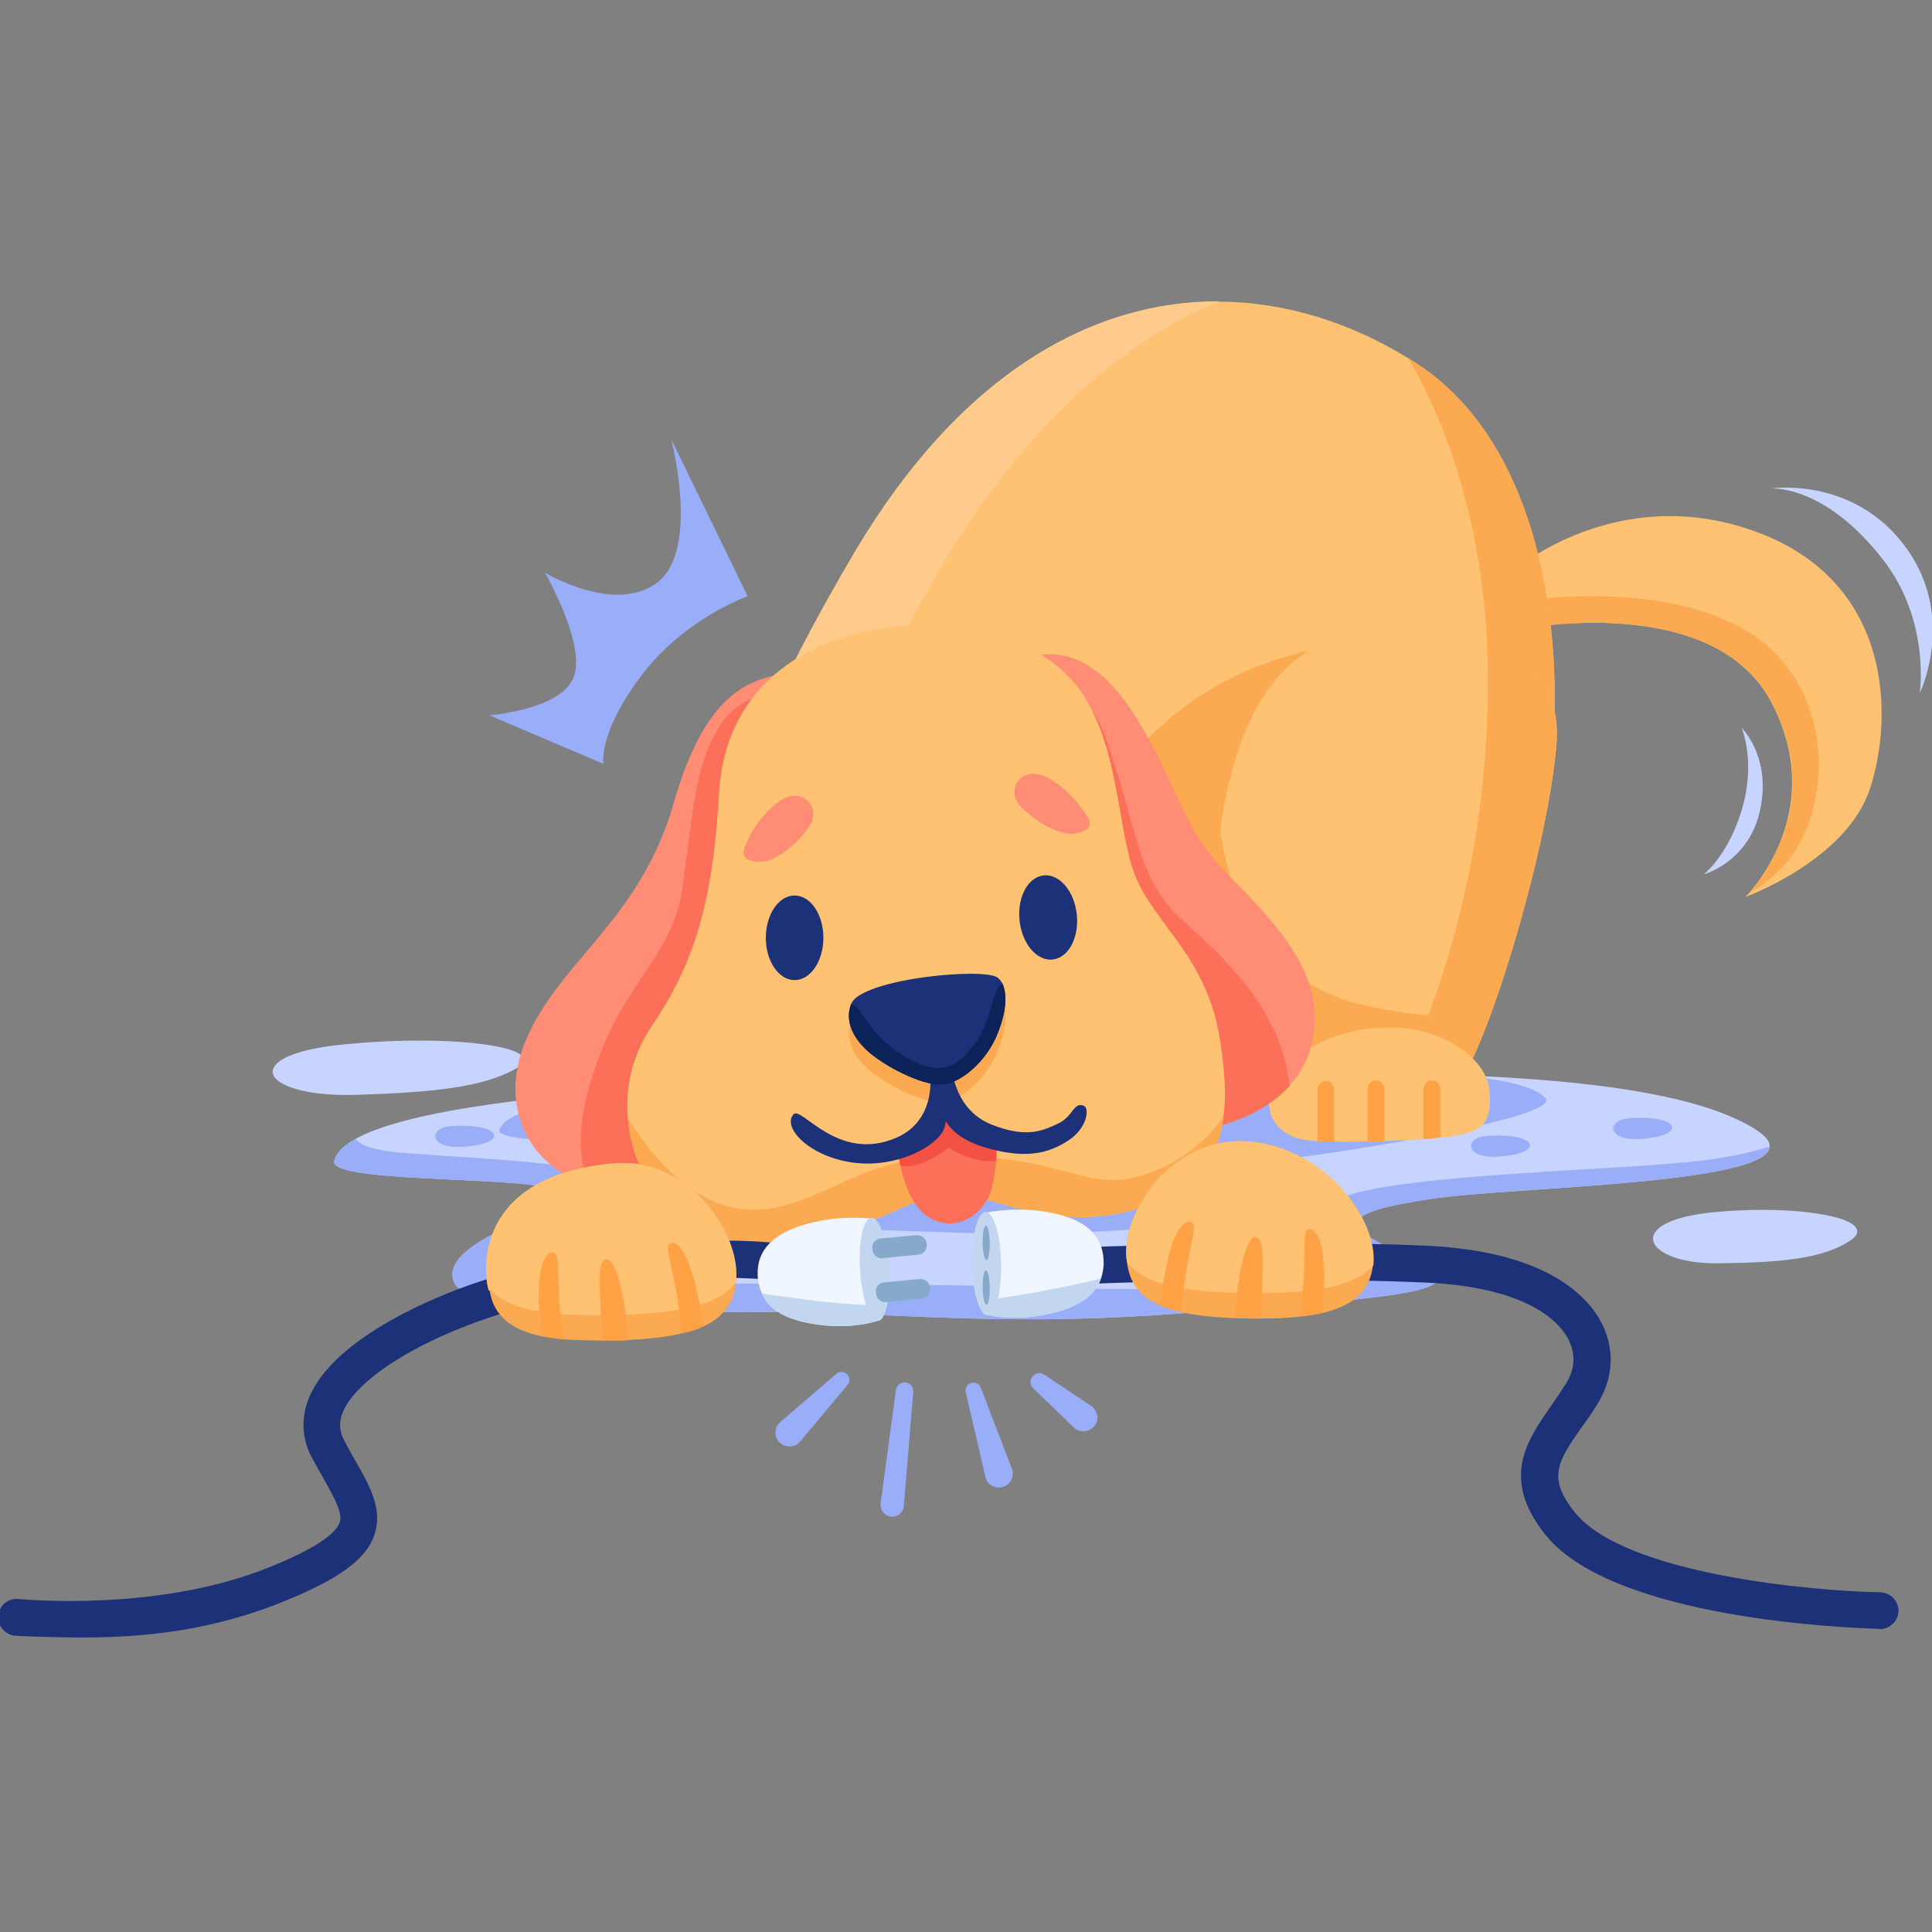 <svg width="460" height="460" viewBox="0 0 460 460" fill="none" xmlns="http://www.w3.org/2000/svg">
<rect x="0" y="0" width="460" height="460" fill="#808080" stroke="none"/>
<g clip-path="url(#clip0_9631_50483)">
<path d="M336.757 299.946C355.719 308.246 324.835 309.272 283.344 312.536C241.854 315.894 218.386 312.909 187.502 312.443C156.713 311.977 111.092 314.122 107.994 304.982C104.802 295.842 130.617 289.687 132.963 284.558C135.216 279.522 78.143 282.32 79.551 276.444C80.02 274.486 81.804 272.714 84.714 271.128C109.871 257.232 218.855 255.927 271.892 255.554C331.031 255.087 392.328 254.248 416.735 268.144C420.02 270.009 421.428 271.595 421.334 272.993C420.959 282.133 359.004 282.599 340.512 285.49C318.921 288.755 317.795 291.646 336.757 299.946Z" fill="#C7D4FF"/>
<path d="M308.972 284.651C322.959 290.06 300.148 290.62 269.546 292.765C238.851 294.817 221.485 292.951 198.768 292.578C175.957 292.205 142.352 293.604 140.005 287.635C137.658 281.667 156.714 277.75 158.403 274.486C160.093 271.221 117.851 272.993 118.884 269.076C119.259 267.771 120.574 266.652 122.639 265.626C141.225 256.673 221.766 256.02 260.91 255.74C304.56 255.46 359.568 252.569 367.923 261.429C371.959 265.719 325.306 273.46 311.6 275.232C295.736 277.377 294.891 279.242 308.972 284.651Z" fill="#99ADF9"/>
<path d="M336.757 299.946C355.719 308.246 324.835 309.272 283.344 312.536C241.854 315.894 218.386 312.909 187.502 312.443C156.713 311.977 111.092 314.122 107.994 304.982C104.802 295.842 130.617 289.687 132.963 284.558C135.216 279.522 78.143 282.32 79.551 276.444C80.02 274.486 81.804 272.714 84.714 271.128C85.465 272.527 88.469 273.926 96.823 274.579C115.879 275.978 142.82 277.004 144.416 281.014C146.012 285.024 117.944 296.029 121.511 301.625C125.078 307.127 200.644 304.889 245.796 306.474C290.948 308.06 331.125 305.169 325.962 302.091C320.799 299.013 308.22 292.205 317.701 286.05C327.182 279.895 379.468 278.869 401.528 276.724C410.539 275.885 416.922 274.392 421.241 272.993C420.865 282.133 358.91 282.599 340.418 285.49C318.921 288.755 317.795 291.646 336.757 299.946Z" fill="#99ADF9"/>
<path d="M387.822 266.279C382.096 266.745 382.565 272.341 392.328 271.035C401.997 269.823 398.993 265.346 387.822 266.279Z" fill="#99ADF9"/>
<path d="M353.935 270.475C348.209 270.942 348.679 276.537 358.441 275.232C368.204 274.113 365.106 269.543 353.935 270.475Z" fill="#99ADF9"/>
<path d="M107.338 268.144C101.612 268.61 102.081 274.206 111.843 272.9C121.606 271.781 118.508 267.305 107.338 268.144Z" fill="#99ADF9"/>
<path d="M137.939 287.449C132.213 287.915 132.682 293.511 142.445 292.205C152.114 290.993 149.11 286.516 137.939 287.449Z" fill="#99ADF9"/>
<path d="M440.672 295.283C434.195 299.666 424.245 300.599 409.507 300.785C398.9 300.972 392.892 297.614 393.643 294.35C394.206 291.926 398.618 289.594 407.63 288.661C424.433 286.983 439.827 289.034 441.893 292.299C442.55 293.231 442.174 294.257 440.672 295.283Z" fill="#C7D4FF"/>
<path d="M122.825 254.435C115.034 258.911 102.831 260.123 84.62 260.683C71.572 261.056 64.062 257.885 65.001 254.621C65.658 252.196 71.008 249.678 82.085 248.652C102.643 246.601 121.699 248.279 124.421 251.543C125.172 252.383 124.702 253.315 122.825 254.435Z" fill="#C7D4FF"/>
<path d="M421.428 116.315C421.428 116.315 434.194 115.009 448.369 133.288C459.633 147.744 457.099 164.997 457.099 164.997C457.099 164.997 465.735 147.277 454.095 130.77C441.61 113.144 421.428 116.315 421.428 116.315Z" fill="#C7D4FF"/>
<path d="M414.672 173.297C414.672 173.297 418.051 181.131 414.859 192.322C411.668 203.514 405.66 208.177 405.66 208.177C405.66 208.177 416.455 205.286 419.084 192.789C421.806 180.199 414.672 173.297 414.672 173.297Z" fill="#C7D4FF"/>
<path d="M143.666 181.877C143.666 181.877 142.352 174.603 152.677 160.893C163.003 147.184 178.022 141.961 178.022 141.961L159.812 104.564C159.812 104.564 166.664 130.77 156.62 138.604C146.482 146.438 129.773 136.366 129.773 136.366C129.773 136.366 139.723 153.712 136.532 161.36C133.434 169.007 116.537 170.313 116.537 170.313L143.666 181.877Z" fill="#99ADF9"/>
<path d="M201.772 329.79L190.507 343.219C189.381 344.618 187.222 344.805 185.814 343.592C184.406 342.473 184.218 340.328 185.438 338.929C185.532 338.836 185.72 338.649 185.814 338.556L199.143 327.085C199.894 326.432 201.115 326.525 201.772 327.272C202.429 328.111 202.335 329.137 201.772 329.79Z" fill="#99ADF9"/>
<path d="M217.449 331.375L215.196 358.607C215.102 360.099 213.694 361.219 212.192 361.125C210.69 361.032 209.564 359.633 209.658 358.141V358.048L213.319 330.909C213.507 329.79 214.539 329.043 215.666 329.137C216.792 329.323 217.543 330.349 217.449 331.375Z" fill="#99ADF9"/>
<path d="M233.499 330.349L240.915 349.654C241.572 351.333 240.727 353.291 239.038 353.944C237.348 354.597 235.377 353.758 234.72 352.079C234.626 351.986 234.626 351.799 234.626 351.613L229.932 331.468C229.745 330.442 230.308 329.51 231.34 329.23C232.279 329.043 233.218 329.51 233.499 330.349Z" fill="#99ADF9"/>
<path d="M248.614 327.271L259.784 334.732C261.286 335.758 261.756 337.81 260.723 339.302C259.69 340.794 257.625 341.261 256.123 340.235C255.936 340.142 255.748 339.955 255.654 339.862L245.985 330.536C245.14 329.696 245.14 328.391 245.985 327.645C246.642 326.805 247.769 326.712 248.614 327.271Z" fill="#99ADF9"/>
<path d="M445.272 187.659C439.734 204.82 415.515 213.586 415.515 213.586C415.515 213.586 415.797 213.306 416.266 212.84C419.739 208.923 434.101 190.83 421.804 167.329C407.911 140.656 362.009 149.795 362.009 149.795L360.976 143.174L359.85 136.273C359.85 136.273 384.819 114.17 418.519 126.76C450.623 138.791 450.81 170.593 445.272 187.659Z" fill="#FEC272"/>
<path d="M427.435 202.581C424.807 206.685 420.676 210.135 416.358 212.84C419.831 208.923 434.194 190.83 421.897 167.328C408.004 140.656 362.101 149.795 362.101 149.795L361.068 143.174C371.019 141.775 397.302 139.537 415.138 149.795C436.353 162.013 436.259 188.872 427.435 202.581Z" fill="#FCAA51"/>
<path d="M370.081 170.779C369.612 185.608 367.171 198.478 363.792 205.939C356.564 222.166 351.495 231.399 340.888 239.606C336.945 242.683 332.251 245.575 326.338 248.652C304.653 259.937 245.609 260.683 245.609 260.683C243.262 260.869 240.915 261.056 238.568 261.149C217.072 262.268 196.796 259.937 184.311 253.222C178.491 250.144 174.361 246.041 172.577 241.005C166.663 223.845 164.504 197.638 203.742 131.236C228.994 88.523 260.534 71.642 290.385 71.829C306.249 71.922 321.55 76.865 335.255 85.259C335.818 85.632 336.476 86.005 337.039 86.378C363.51 103.351 371.02 141.029 370.081 170.779Z" fill="#FEC272"/>
<path d="M290.385 71.736C272.737 78.824 245.609 96.45 221.015 140.283C189.756 195.96 184.874 237.088 184.217 253.129C178.397 250.051 174.267 245.948 172.484 240.912C166.57 223.751 164.411 197.545 203.649 131.143C229.088 88.43 260.628 71.549 290.385 71.736Z" fill="#FFCB8D"/>
<path d="M370.081 170.779C369.612 185.608 367.171 198.478 363.792 205.939C353.841 228.135 348.021 237.274 326.337 248.559C304.653 259.844 245.608 260.59 245.608 260.59C243.262 260.776 240.915 260.963 238.568 261.056C237.911 252.196 240.164 240.259 245.421 224.684C261.379 177.121 286.724 159.588 315.354 154.085C340.042 149.422 359.286 161.36 370.081 170.779Z" fill="#FCAA51"/>
<path d="M370.082 170.779C369.613 185.608 367.172 198.478 363.793 205.939C356.565 222.166 351.496 231.399 340.888 239.606C347.459 221.513 353.748 196.612 354.312 166.582C354.969 126.853 343.892 99.901 335.256 85.259C335.819 85.632 336.476 86.005 337.039 86.378C363.511 103.351 371.021 141.029 370.082 170.779Z" fill="#FCAA51"/>
<path d="M370.551 177.68C369.049 195.12 361.727 223.099 354.875 241.658C352.152 249.025 349.524 254.994 347.271 258.072C343.516 263.387 336.194 265.719 328.872 266.185C321.175 266.745 313.384 265.439 309.817 263.481C303.246 260.03 286.912 230.28 290.573 197.825C290.761 195.866 291.043 193.908 291.418 191.949C297.989 157.35 314.323 147.65 339.104 150.355C343.986 150.914 349.149 151.754 353.936 153.433C363.886 156.976 371.865 163.691 370.551 177.68Z" fill="#FEC272"/>
<path d="M354.875 241.658C352.152 249.025 349.524 254.994 347.271 258.072C339.574 268.983 316.857 267.211 309.817 263.574C303.246 260.123 286.912 230.373 290.573 197.918C292.638 212.933 300.148 234.01 325.212 239.419C337.321 242.124 347.083 242.497 354.875 241.658Z" fill="#FCAA51"/>
<path d="M370.552 177.68C369.05 195.12 361.728 223.099 354.875 241.658C352.153 249.025 349.525 254.994 347.272 258.072C343.517 263.387 336.195 265.719 328.873 266.185C336.289 252.942 353.373 216.85 354.218 166.489C354.312 162.013 354.218 157.629 354.03 153.432C363.887 156.976 371.866 163.691 370.552 177.68Z" fill="#FCAA51"/>
<path d="M346.615 270.382C345.77 270.569 344.456 270.755 342.86 270.848C341.64 270.942 340.326 271.128 338.824 271.221C336.008 271.408 332.816 271.594 329.531 271.688C328.217 271.688 326.808 271.781 325.494 271.781C322.678 271.874 319.956 271.781 317.421 271.781C317.046 271.781 316.67 271.781 316.389 271.781C315.356 271.781 314.324 271.688 313.479 271.688C313.103 271.688 312.728 271.594 312.446 271.594C310.944 271.501 309.818 271.221 308.973 271.035C303.247 269.263 299.774 263.667 304.186 256.859C308.598 250.051 318.172 244.642 330.845 244.642C343.517 244.642 354.125 252.01 354.688 259.937C355.251 267.771 352.529 269.263 346.615 270.382Z" fill="#FEC272"/>
<path d="M329.624 259.284V271.688C328.31 271.688 326.902 271.781 325.588 271.781V259.284C325.588 258.165 326.527 257.232 327.559 257.232C328.592 257.232 329.624 258.165 329.624 259.284Z" fill="#FFA245"/>
<path d="M317.609 259.47V271.781C317.233 271.781 316.858 271.781 316.576 271.781C315.543 271.781 314.511 271.688 313.666 271.688V259.564C313.666 258.351 314.605 257.325 315.637 257.325C316.67 257.232 317.609 258.258 317.609 259.47Z" fill="#FFA245"/>
<path d="M342.954 259.284V270.848C341.734 270.942 340.42 271.128 338.918 271.221V259.284C338.918 258.165 339.857 257.232 340.889 257.232C341.922 257.232 342.954 258.165 342.954 259.284Z" fill="#FFA245"/>
<path d="M188.724 197.545C181.027 213.586 186.565 252.569 181.027 264.6C175.488 276.631 160.469 282.786 145.074 282.506C143.385 282.506 141.789 282.226 140.193 281.853C127.239 278.682 118.04 264.413 125.268 247.533C133.34 228.601 152.49 219.088 160.469 191.017C167.697 165.836 177.835 161.36 188.161 160.241C191.634 159.868 193.793 161.36 195.014 164.064C198.111 170.872 194.356 185.981 188.724 197.545Z" fill="#FF8D76"/>
<path d="M188.724 197.545C181.027 213.586 186.565 252.569 181.027 264.6C175.488 276.631 160.469 282.786 145.074 282.506C143.384 282.506 141.789 282.226 140.193 281.853C138.128 277.097 137.283 270.009 140.005 259.75C146.858 234.01 160.093 229.161 162.534 211.068C165.069 192.975 165.35 181.784 171.921 171.992C177.835 163.225 191.916 163.785 195.013 164.064C198.111 170.873 194.356 185.981 188.724 197.545Z" fill="#FC7059"/>
<path d="M311.787 250.424C310.754 253.595 309.065 256.3 306.906 258.631C298.457 267.771 283.063 270.755 274.051 269.263C262.787 267.398 251.71 244.922 252.836 228.228C253.963 211.534 241.853 189.618 238.85 178.706C236.597 170.593 236.972 164.437 239.413 160.707C240.258 159.401 241.384 158.375 242.698 157.629C245.796 156.044 257.248 151.101 269.17 168.821C280.997 186.634 280.153 196.146 293.388 209.296C306.624 222.539 316.762 234.85 311.787 250.424Z" fill="#FF8D76"/>
<path d="M307 258.631C298.551 267.771 283.156 270.755 274.145 269.263C262.88 267.398 251.804 244.922 252.93 228.228C254.056 211.534 241.947 189.618 238.943 178.706C236.69 170.593 237.066 164.437 239.506 160.707C246.641 159.681 257.905 160.8 263.162 175.442C271.235 197.732 270.108 209.203 282.593 220.114C295.078 231.026 305.404 242.87 307 258.445C307 258.538 307 258.538 307 258.631Z" fill="#FC7059"/>
<path d="M291.323 265.812C290.103 276.071 284.658 282.972 272.173 287.356C253.493 293.884 236.127 285.211 229.275 284.091C222.234 282.879 211.627 289.594 200.926 293.324C190.224 297.148 170.136 298.547 159.435 288.008C153.802 282.413 150.141 274.486 149.484 266.185C148.827 258.911 150.517 251.264 155.023 244.549C164.598 230.373 169.667 216.477 171.169 189.152C172.67 161.826 194.073 150.821 214.631 149.049C221.108 148.49 239.131 147.557 252.836 159.588C266.635 171.618 265.509 196.239 270.202 208.27C274.896 220.301 287.568 227.668 290.572 248.186C291.605 254.994 291.98 260.776 291.323 265.812Z" fill="#FEC272"/>
<path d="M237.723 249.771C235.001 257.139 228.336 262.455 223.83 262.455C219.324 262.455 210.594 258.165 206.37 254.248C201.864 250.051 201.583 246.041 202.615 243.336C202.615 243.243 202.709 243.056 202.803 242.963C204.023 240.352 211.345 238.02 220.544 236.808C227.585 235.875 235.564 235.689 237.441 236.901C237.911 237.274 238.38 237.741 238.755 238.487C239.694 240.632 239.788 244.362 237.723 249.771Z" fill="#FCAA51"/>
<path d="M291.323 265.812C290.103 276.071 284.658 282.972 272.173 287.356C253.493 293.884 236.127 285.211 229.274 284.091C222.234 282.879 211.627 289.594 200.926 293.324C190.224 297.148 170.136 298.547 159.435 288.008C153.802 282.413 150.141 274.485 149.484 266.185C153.896 273.366 163.096 285.584 175.205 287.635C192.477 290.526 202.709 275.232 226.646 275.232C257.436 275.232 259.689 286.889 278.932 276.91C284.283 274.019 288.319 270.009 291.323 265.812Z" fill="#FCAA51"/>
<path d="M237.161 276.444C236.973 278.496 236.692 280.827 236.035 283.159C234.251 289.687 226.929 293.697 220.921 289.687C217.073 287.169 215.195 281.387 214.35 277.47C213.881 275.138 213.693 273.553 213.693 273.553L225.146 261.429L237.349 269.823C237.255 269.823 237.443 272.714 237.161 276.444Z" fill="#FC7059"/>
<path d="M237.161 276.444C231.247 277.004 225.803 273.18 225.803 273.18C225.803 273.18 223.644 275.418 219.044 277.097C217.542 277.656 215.852 277.75 214.35 277.563C213.881 275.232 213.693 273.646 213.693 273.646L225.146 261.522L237.349 269.916C237.255 269.823 237.443 272.714 237.161 276.444Z" fill="#F45145"/>
<path d="M188.909 265.346C186.187 268.424 192.664 275.418 203.177 276.817C213.785 278.216 223.829 272.62 224.956 268.237C226.082 263.854 225.049 256.859 225.049 256.859H221.482C221.482 256.859 222.609 266.838 213.503 270.848C199.423 277.004 190.787 263.108 188.909 265.346Z" fill="#1C3177"/>
<path d="M226.741 254.901C226.741 254.901 227.398 264.32 236.128 267.771C244.765 271.221 248.707 268.983 251.993 267.491C255.56 265.812 255.56 262.268 258.094 263.294C259.408 263.854 258.939 268.517 254.433 271.501C249.083 275.045 243.826 275.511 236.504 273.74C229.182 271.968 225.239 268.703 224.301 264.693C223.362 260.683 222.799 256.113 222.799 256.113L226.741 254.901Z" fill="#1C3177"/>
<path d="M237.723 245.575C235.001 252.942 228.336 258.258 223.83 258.258C219.324 258.258 210.594 253.968 206.37 250.051C201.864 245.854 201.583 241.844 202.615 239.14C202.615 239.046 202.709 238.86 202.803 238.767C204.023 236.155 211.345 233.824 220.544 232.611C227.585 231.679 235.564 231.492 237.441 232.705C237.911 233.078 238.38 233.544 238.755 234.29C239.694 236.528 239.788 240.165 237.723 245.575Z" fill="#1C3177"/>
<path d="M237.723 245.575C235.001 252.942 228.336 258.258 223.83 258.258C219.324 258.258 210.594 253.968 206.37 250.051C201.864 245.854 201.583 241.844 202.615 239.14C203.085 239.14 203.554 239.326 204.023 239.886C206.276 242.31 208.247 247.533 216.414 252.103C224.675 256.673 228.43 253.315 232.091 248.559C235.752 243.803 236.409 235.596 238.192 234.476C238.38 234.383 238.474 234.29 238.662 234.29C239.694 236.528 239.788 240.165 237.723 245.575Z" fill="#0B2359"/>
<path d="M189.192 233.357C192.977 233.357 196.045 228.848 196.045 223.285C196.045 217.722 192.977 213.213 189.192 213.213C185.408 213.213 182.34 217.722 182.34 223.285C182.34 228.848 185.408 233.357 189.192 233.357Z" fill="#1C3177"/>
<path d="M250.619 228.464C254.383 228.071 256.962 223.268 256.38 217.735C255.798 212.202 252.275 208.035 248.511 208.428C244.747 208.82 242.167 213.624 242.749 219.157C243.332 224.69 246.855 228.856 250.619 228.464Z" fill="#1C3177"/>
<path d="M184.499 191.576C180.65 194.841 178.491 198.571 177.458 201.369C176.332 204.073 177.646 205.099 180.932 205.192C184.217 205.286 189.755 201.276 192.759 196.612C195.763 191.856 190.413 186.447 184.499 191.576Z" fill="#FF8D76"/>
<path d="M250.209 185.608C254.527 188.219 257.156 191.67 258.751 194.188C260.347 196.706 259.127 197.918 255.935 198.478C252.65 199.037 246.642 195.96 242.887 191.856C239.132 187.753 243.544 181.504 250.209 185.608Z" fill="#FF8D76"/>
<path d="M11.308 389.756C6.99 389.663 4.174 389.477 3.704 389.477C1.264 389.29 -0.52 387.238 -0.426 384.814C-0.238 382.389 1.733 380.524 4.267 380.71C4.737 380.71 37.404 384.068 64.345 373.063C74.295 369.052 79.833 365.415 80.866 362.524C81.617 360.379 79.927 357.208 77.111 352.172C76.172 350.494 75.14 348.722 74.107 346.763C71.854 342.38 71.667 337.53 73.544 332.867C79.646 317.945 105.46 308.06 113.251 305.448C156.526 290.713 189.099 296.402 190.413 296.682C192.76 297.148 194.356 299.386 193.98 301.811C193.511 304.236 191.258 305.728 188.817 305.355C188.536 305.262 156.995 299.853 116.067 313.842C98.232 319.904 84.715 328.764 81.617 336.225C80.678 338.556 80.772 340.701 81.898 342.846C82.837 344.618 83.776 346.39 84.715 347.975C88.094 353.851 91.192 359.447 89.126 365.509C87.155 371.291 80.678 375.954 67.63 381.27C45.571 390.223 25.951 390.129 11.308 389.756Z" fill="#1C3177"/>
<path d="M181.401 307.966C182.997 311.697 186.846 314.028 193.229 315.147C202.898 316.826 209.093 314.401 209.093 314.401L208.906 310.857L207.591 290.154C207.591 290.154 199.331 289.034 190.695 291.832C183.091 294.35 179.806 298.454 180.463 304.702C180.651 305.821 180.932 306.941 181.401 307.966Z" fill="#F0F6FF"/>
<path d="M207.455 289.955C205.541 290.076 204.34 295.674 204.773 302.46C205.207 309.245 207.11 314.648 209.024 314.527C210.938 314.406 212.139 308.808 211.706 302.023C211.273 295.237 209.37 289.835 207.455 289.955Z" fill="#C2D7EF"/>
<path d="M181.4 307.966C182.996 311.697 186.845 314.028 193.228 315.147C202.897 316.826 209.092 314.401 209.092 314.401L208.905 310.858C205.15 310.671 200.362 310.391 195.763 309.925C189.192 309.086 184.31 308.433 181.4 307.966Z" fill="#C2D7EF"/>
<path d="M218.574 298.734L210.032 299.573C208.905 299.666 207.873 298.827 207.779 297.708L207.685 297.148C207.591 296.029 208.436 295.003 209.562 294.91L218.105 294.071C219.419 293.977 220.545 294.91 220.639 296.122C220.827 297.521 219.888 298.64 218.574 298.734Z" fill="#87AACC"/>
<path d="M219.418 309.179L210.875 310.018C209.749 310.111 208.716 309.272 208.622 308.153L208.529 307.593C208.435 306.474 209.28 305.448 210.406 305.355L218.948 304.516C220.262 304.422 221.389 305.355 221.483 306.567C221.671 307.966 220.732 309.086 219.418 309.179Z" fill="#87AACC"/>
<path d="M446.867 387.798C440.484 387.611 384.35 385.56 368.11 365.602C357.127 352.079 363.604 342.939 369.236 334.826C370.551 332.96 371.865 331.002 373.085 329.043C375.056 325.686 375.15 322.049 373.273 318.598C371.302 314.961 363.98 306.381 339.01 305.355C303.245 303.77 256.873 305.728 256.404 305.821C253.963 305.915 251.898 304.049 251.804 301.625C251.71 299.2 253.588 297.148 256.028 297.055C256.498 297.055 303.339 295.003 339.479 296.588C367.828 297.894 377.685 308.339 381.064 314.495C384.443 320.65 384.256 327.551 380.782 333.52C379.468 335.851 377.966 337.903 376.558 339.862C371.02 347.789 368.204 351.799 375.056 360.193C386.978 374.835 431.567 378.845 447.712 379.125C450.153 379.218 452.03 381.176 452.03 383.601C451.936 386.026 449.965 387.891 447.525 387.891C447.243 387.798 447.055 387.798 446.867 387.798Z" fill="#1C3177"/>
<path d="M262.129 304.422C260.815 308.246 257.248 310.951 250.959 312.536C241.478 314.961 235.094 313.002 235.094 313.002L235.001 309.459L234.625 288.755C234.625 288.755 242.792 286.889 251.522 289.034C259.313 290.9 262.88 294.723 262.786 301.065C262.692 302.277 262.505 303.397 262.129 304.422Z" fill="#F0F6FF"/>
<path d="M262.129 304.423C260.814 308.246 257.247 310.951 250.958 312.536C241.477 314.961 235.094 313.003 235.094 313.003L235 309.459C238.755 308.992 243.448 308.34 248.048 307.407C254.525 306.195 259.219 305.169 262.129 304.423Z" fill="#C2D7EF"/>
<path d="M235.126 313.176C237.043 313.141 238.496 307.602 238.37 300.804C238.244 294.007 236.588 288.525 234.67 288.56C232.752 288.595 231.299 294.134 231.425 300.932C231.551 307.729 233.208 313.211 235.126 313.176Z" fill="#C2D7EF"/>
<path d="M234.88 300.027C235.346 300.019 235.69 298.175 235.648 295.909C235.606 293.643 235.194 291.813 234.727 291.822C234.261 291.83 233.917 293.674 233.959 295.94C234.001 298.206 234.413 300.036 234.88 300.027Z" fill="#87AACC"/>
<path d="M234.882 310.66C235.348 310.652 235.692 308.808 235.65 306.542C235.608 304.276 235.196 302.446 234.729 302.455C234.263 302.463 233.919 304.307 233.961 306.573C234.003 308.839 234.415 310.669 234.882 310.66Z" fill="#87AACC"/>
<path d="M175.3 303.21C175.3 303.956 175.3 304.702 175.206 305.355C174.736 310.111 172.39 313.562 167.321 315.894C165.913 316.546 164.223 317.106 162.252 317.479C158.872 318.318 154.648 318.785 149.579 319.064C148.453 319.158 147.232 319.158 145.918 319.158C144.979 319.158 144.135 319.158 143.196 319.158C140.004 319.158 137 319.064 134.184 318.878C132.307 318.691 130.429 318.412 128.834 318.132C121.887 316.64 117.381 313.375 116.537 306.94C117.1 311.697 106.962 280.734 145.73 277.097C163.66 275.325 175.3 292.578 175.3 303.21Z" fill="#FCAA51"/>
<path d="M175.3 303.21C175.3 303.956 175.3 304.702 175.206 305.355C171.451 310.391 162.627 312.816 145.73 313.096C132.307 313.375 121.512 312.443 116.537 306.847C117.1 311.604 106.962 280.641 145.73 277.004C163.66 275.325 175.3 292.578 175.3 303.21Z" fill="#FEC272"/>
<path d="M134.184 318.878C132.306 318.691 130.429 318.412 128.833 318.132C128.552 315.614 127.988 309.552 128.458 304.516C129.115 297.894 131.649 297.521 132.4 298.733C133.151 299.946 132.682 307.034 133.527 313.562C133.714 315.427 133.996 317.292 134.184 318.878Z" fill="#FFA245"/>
<path d="M167.32 315.894C165.912 316.546 164.222 317.106 162.251 317.479C162.063 315.707 161.875 313.562 161.594 311.324C160.843 304.795 158.684 297.987 159.059 296.682C159.435 295.376 162.063 295.096 164.222 301.438C166.381 307.314 167.226 314.868 167.32 315.894Z" fill="#FFA245"/>
<path d="M149.578 319.064C148.452 319.158 147.232 319.158 145.918 319.158C144.979 319.158 144.134 319.158 143.195 319.158C143.195 316.64 143.101 313.282 142.914 310.205C142.632 304.143 142.444 300.226 144.322 299.853C146.199 299.48 148.17 306.194 149.015 313.282C149.297 315.707 149.485 317.572 149.578 319.064Z" fill="#FFA245"/>
<path d="M268.137 298.36C268.137 299.107 268.231 299.853 268.325 300.505C268.888 305.262 271.235 308.712 276.304 310.857C277.806 311.51 279.495 311.977 281.373 312.443C284.752 313.189 288.976 313.655 294.045 313.842C295.172 313.842 296.392 313.935 297.706 313.935C298.645 313.935 299.49 313.935 300.429 313.935C303.62 313.935 306.624 313.842 309.44 313.469C311.318 313.282 313.101 313.002 314.791 312.629C321.643 311.044 326.149 307.78 326.9 301.252C328.12 290.247 315.26 273.273 297.331 271.781C279.402 270.289 267.949 287.635 268.137 298.36Z" fill="#FCAA51"/>
<path d="M268.137 298.36C268.137 299.106 268.231 299.853 268.325 300.505C272.173 305.542 280.997 307.78 297.894 307.873C311.318 307.966 322.113 306.847 326.994 301.252C328.214 290.247 315.354 273.273 297.425 271.781C279.402 270.289 267.949 287.635 268.137 298.36Z" fill="#FEC272"/>
<path d="M309.439 313.469C311.317 313.282 313.1 313.002 314.79 312.629C315.072 310.111 315.541 304.049 314.978 299.013C314.227 292.392 311.692 292.019 310.941 293.231C310.284 294.443 310.848 301.531 310.097 308.06C309.909 310.018 309.627 311.79 309.439 313.469Z" fill="#FFA245"/>
<path d="M276.303 310.857C277.805 311.51 279.494 311.977 281.372 312.443C281.466 310.671 281.653 308.526 281.935 306.288C282.592 299.759 284.657 292.951 284.188 291.646C283.812 290.34 281.184 290.06 279.025 296.402C277.148 302.277 276.397 309.832 276.303 310.857Z" fill="#FFA245"/>
<path d="M294.045 313.749C295.171 313.749 296.392 313.842 297.706 313.842C298.645 313.842 299.489 313.842 300.428 313.842C300.428 311.324 300.428 307.966 300.522 304.889C300.71 298.827 300.804 294.91 299.02 294.537C297.143 294.164 295.265 300.972 294.514 308.06C294.233 310.484 294.139 312.35 294.045 313.749Z" fill="#FFA245"/>
</g>
<defs>
<clipPath id="clip0_9631_50483">
<rect width="460" height="460" fill="white"/>
</clipPath>
</defs>
</svg>
